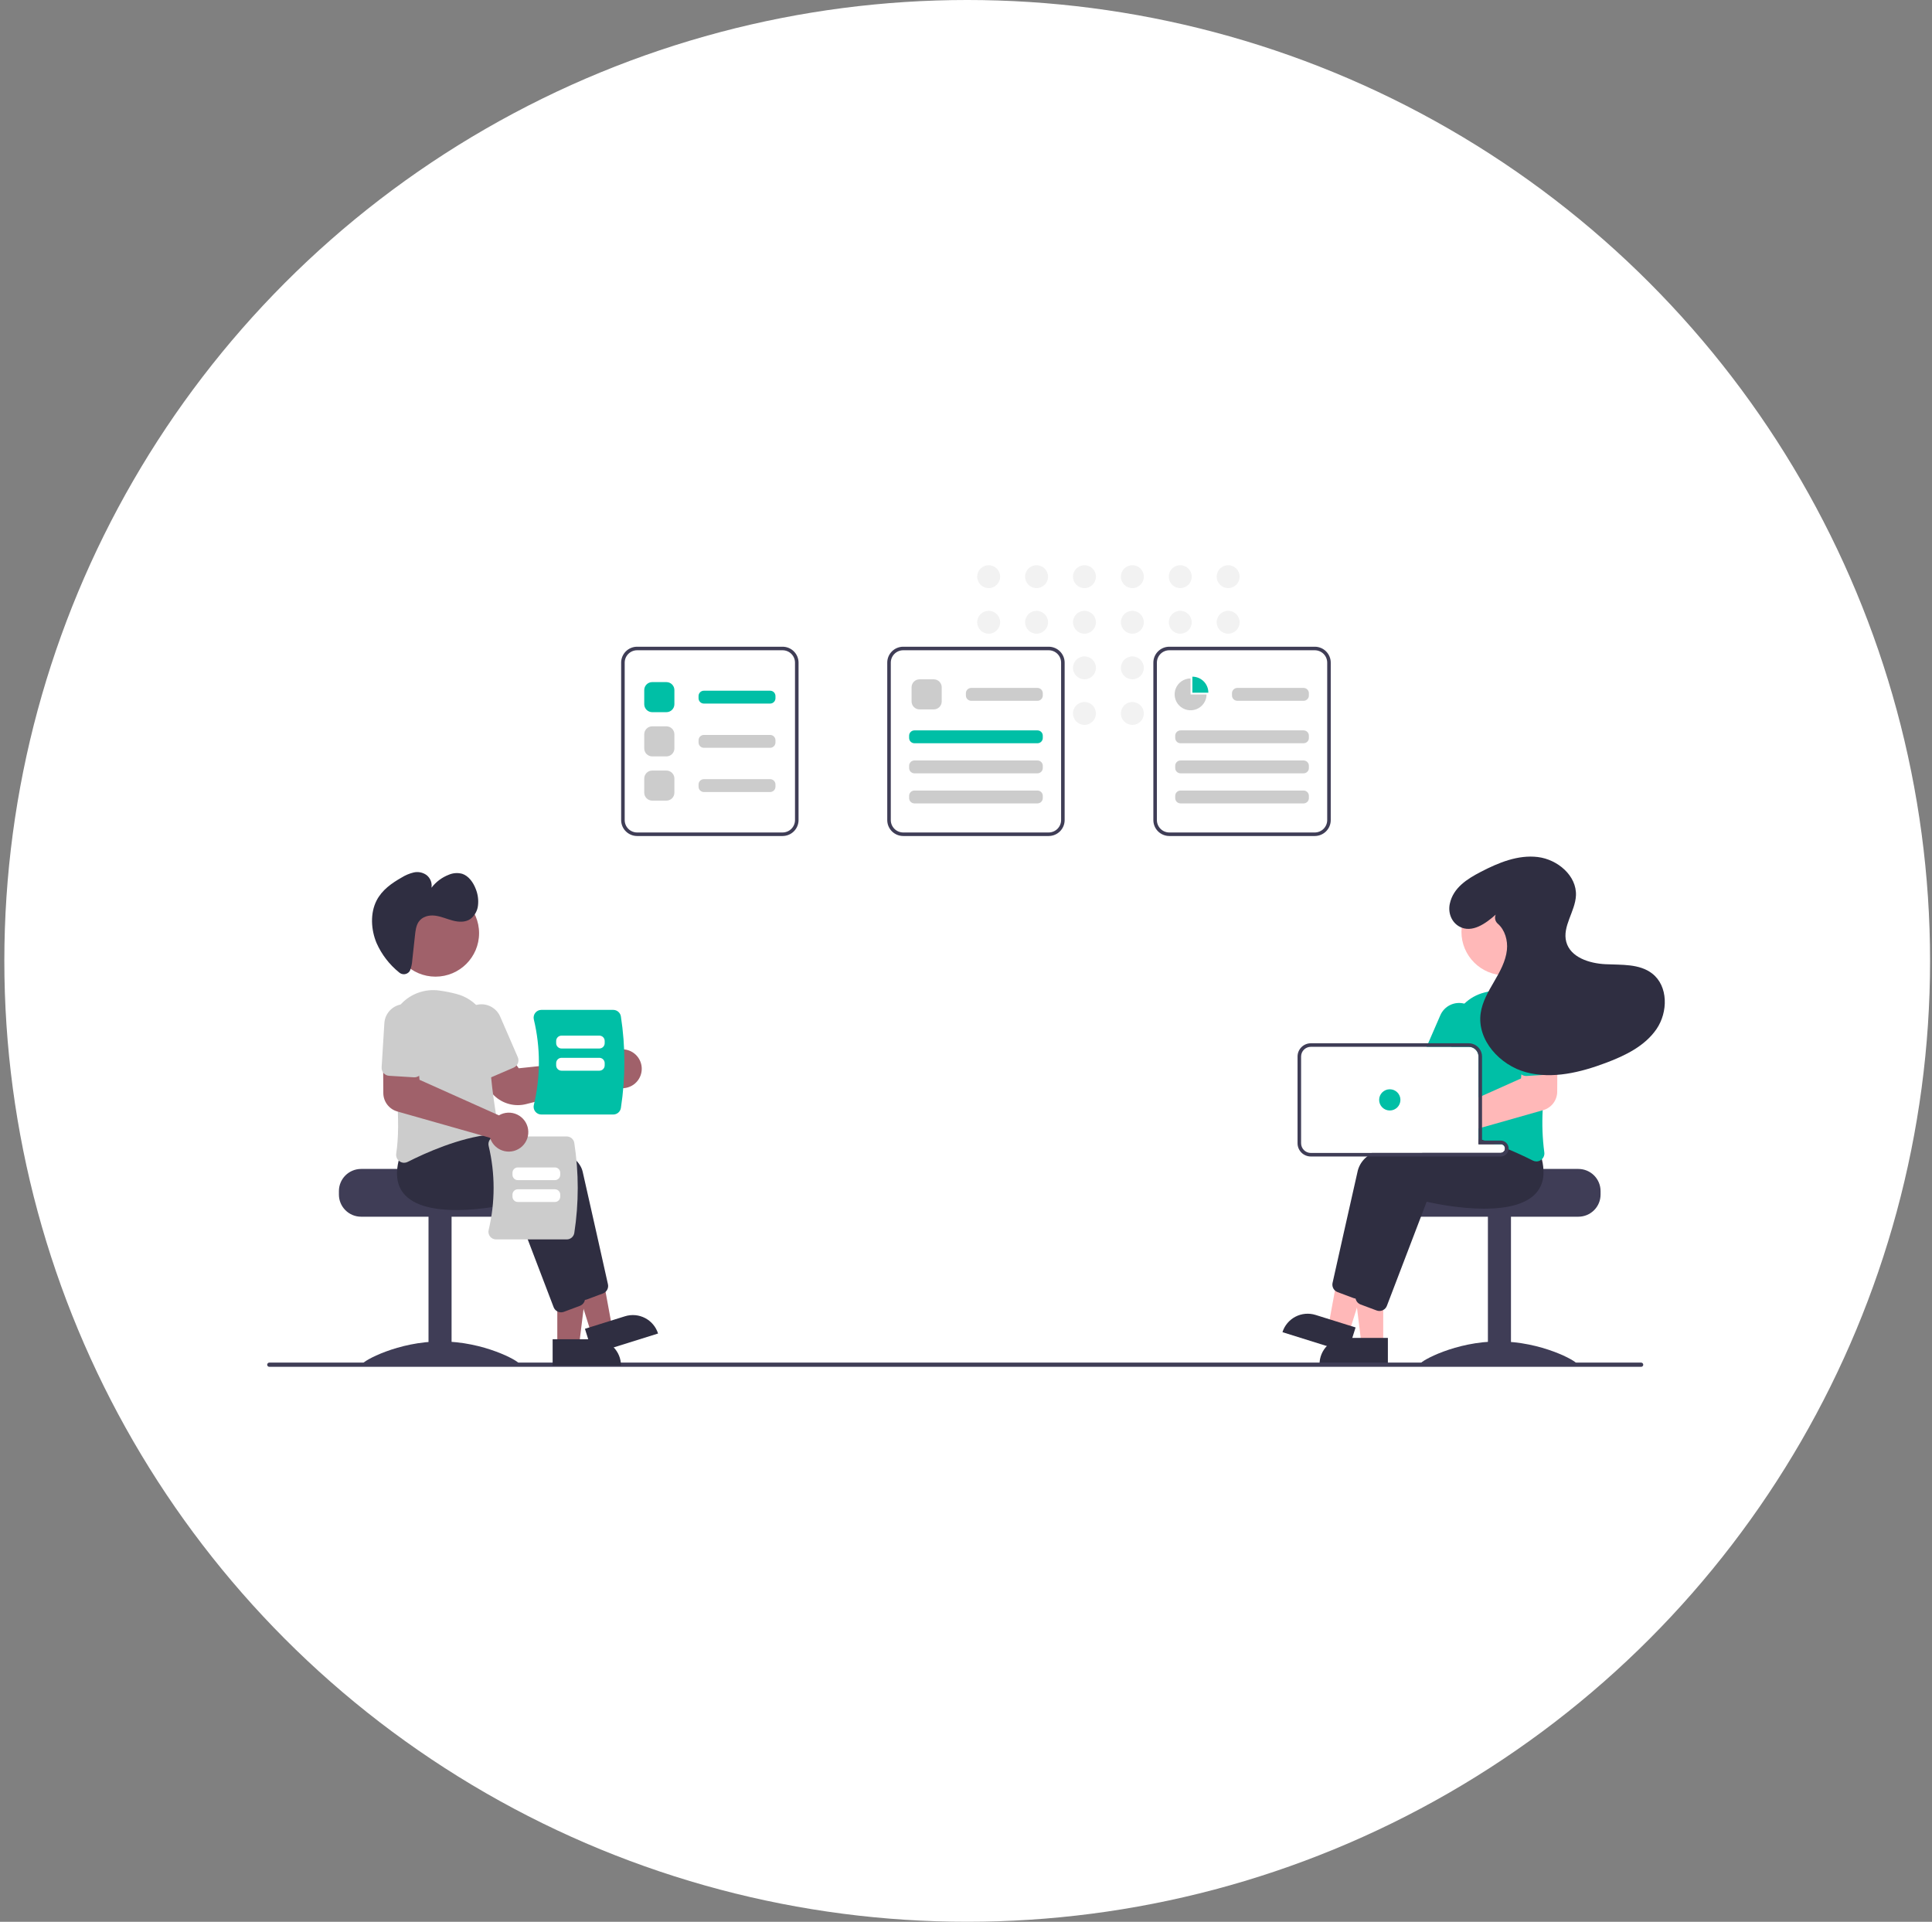 <svg width="188" height="187" viewBox="0 0 188 187" fill="none" xmlns="http://www.w3.org/2000/svg">
<rect x="0" y="0" width="188" height="187" fill="#808080" stroke="none"/>
<ellipse cx="94.117" cy="93.5" rx="93.695" ry="93.5" fill="white"/>
<g clip-path="url(#clip0_175_120)">
<path d="M96.206 57.227C96.822 57.227 97.322 56.728 97.322 56.113C97.322 55.498 96.822 55 96.206 55C95.589 55 95.089 55.498 95.089 56.113C95.089 56.728 95.589 57.227 96.206 57.227Z" fill="#F2F2F2"/>
<path d="M96.206 61.663C96.822 61.663 97.322 61.165 97.322 60.55C97.322 59.935 96.822 59.437 96.206 59.437C95.589 59.437 95.089 59.935 95.089 60.55C95.089 61.165 95.589 61.663 96.206 61.663Z" fill="#F2F2F2"/>
<path d="M100.867 57.227C101.483 57.227 101.983 56.728 101.983 56.113C101.983 55.498 101.483 55 100.867 55C100.25 55 99.75 55.498 99.75 56.113C99.75 56.728 100.25 57.227 100.867 57.227Z" fill="#F2F2F2"/>
<path d="M100.867 61.663C101.483 61.663 101.983 61.165 101.983 60.55C101.983 59.935 101.483 59.437 100.867 59.437C100.25 59.437 99.75 59.935 99.75 60.55C99.75 61.165 100.25 61.663 100.867 61.663Z" fill="#F2F2F2"/>
<path d="M105.528 57.227C106.144 57.227 106.644 56.728 106.644 56.113C106.644 55.498 106.144 55 105.528 55C104.911 55 104.411 55.498 104.411 56.113C104.411 56.728 104.911 57.227 105.528 57.227Z" fill="#F2F2F2"/>
<path d="M105.528 61.663C106.144 61.663 106.644 61.165 106.644 60.55C106.644 59.935 106.144 59.437 105.528 59.437C104.911 59.437 104.411 59.935 104.411 60.55C104.411 61.165 104.911 61.663 105.528 61.663Z" fill="#F2F2F2"/>
<path d="M105.528 66.1C106.144 66.1 106.644 65.601 106.644 64.987C106.644 64.372 106.144 63.873 105.528 63.873C104.911 63.873 104.411 64.372 104.411 64.987C104.411 65.601 104.911 66.1 105.528 66.1Z" fill="#F2F2F2"/>
<path d="M105.528 70.537C106.144 70.537 106.644 70.038 106.644 69.423C106.644 68.808 106.144 68.31 105.528 68.31C104.911 68.31 104.411 68.808 104.411 69.423C104.411 70.038 104.911 70.537 105.528 70.537Z" fill="#F2F2F2"/>
<path d="M110.189 57.227C110.805 57.227 111.305 56.728 111.305 56.113C111.305 55.498 110.805 55 110.189 55C109.572 55 109.072 55.498 109.072 56.113C109.072 56.728 109.572 57.227 110.189 57.227Z" fill="#F2F2F2"/>
<path d="M110.189 61.663C110.805 61.663 111.305 61.165 111.305 60.55C111.305 59.935 110.805 59.437 110.189 59.437C109.572 59.437 109.072 59.935 109.072 60.55C109.072 61.165 109.572 61.663 110.189 61.663Z" fill="#F2F2F2"/>
<path d="M110.189 66.1C110.805 66.1 111.305 65.601 111.305 64.987C111.305 64.372 110.805 63.873 110.189 63.873C109.572 63.873 109.072 64.372 109.072 64.987C109.072 65.601 109.572 66.1 110.189 66.1Z" fill="#F2F2F2"/>
<path d="M110.189 70.537C110.805 70.537 111.305 70.038 111.305 69.423C111.305 68.808 110.805 68.31 110.189 68.31C109.572 68.31 109.072 68.808 109.072 69.423C109.072 70.038 109.572 70.537 110.189 70.537Z" fill="#F2F2F2"/>
<path d="M114.849 57.227C115.466 57.227 115.966 56.728 115.966 56.113C115.966 55.498 115.466 55 114.849 55C114.233 55 113.733 55.498 113.733 56.113C113.733 56.728 114.233 57.227 114.849 57.227Z" fill="#F2F2F2"/>
<path d="M114.849 61.663C115.466 61.663 115.966 61.165 115.966 60.55C115.966 59.935 115.466 59.437 114.849 59.437C114.233 59.437 113.733 59.935 113.733 60.55C113.733 61.165 114.233 61.663 114.849 61.663Z" fill="#F2F2F2"/>
<path d="M119.51 57.227C120.127 57.227 120.627 56.728 120.627 56.113C120.627 55.498 120.127 55 119.51 55C118.894 55 118.394 55.498 118.394 56.113C118.394 56.728 118.894 57.227 119.51 57.227Z" fill="#F2F2F2"/>
<path d="M119.51 61.663C120.127 61.663 120.627 61.165 120.627 60.55C120.627 59.935 120.127 59.437 119.51 59.437C118.894 59.437 118.394 59.935 118.394 60.55C118.394 61.165 118.894 61.663 119.51 61.663Z" fill="#F2F2F2"/>
<path d="M153.591 113.745H145.303C145.303 113.983 136.762 114.176 136.762 114.176C136.627 114.276 136.505 114.392 136.397 114.52C136.073 114.906 135.896 115.393 135.897 115.897V116.241C135.897 116.812 136.124 117.359 136.529 117.763C136.933 118.166 137.482 118.393 138.054 118.393H153.591C154.163 118.393 154.712 118.166 155.116 117.762C155.521 117.359 155.748 116.812 155.749 116.241V115.897C155.748 115.327 155.52 114.78 155.116 114.376C154.711 113.973 154.163 113.746 153.591 113.745Z" fill="#3F3D56"/>
<path d="M147.03 118.308H144.786V132.768H147.03V118.308Z" fill="#3F3D56"/>
<path d="M153.417 132.689C153.417 132.931 150.017 132.782 145.822 132.782C141.627 132.782 138.226 132.931 138.226 132.689C138.226 132.447 141.627 130.53 145.822 130.53C150.017 130.53 153.417 132.447 153.417 132.689Z" fill="#3F3D56"/>
<path d="M134.599 130.787L132.483 130.787L131.476 122.647L134.6 122.647L134.599 130.787Z" fill="#FFB8B8"/>
<path d="M130.971 130.184H135.053V132.747H128.401C128.401 132.067 128.672 131.415 129.154 130.935C129.636 130.454 130.29 130.184 130.971 130.184Z" fill="#2F2E41"/>
<path d="M131.296 129.609L129.276 128.977L130.76 120.91L133.74 121.842L131.296 129.609Z" fill="#FFB8B8"/>
<path d="M128.015 127.951L131.91 129.169L131.14 131.614L124.794 129.628C124.895 129.307 125.058 129.009 125.275 128.751C125.491 128.493 125.757 128.28 126.056 128.124C126.355 127.968 126.682 127.873 127.018 127.843C127.354 127.813 127.693 127.85 128.015 127.951Z" fill="#2F2E41"/>
<path d="M147.923 112.334C147.874 111.924 147.786 111.519 147.66 111.126L147.265 110.63L146.236 109.342L146.191 109.344C146.115 109.347 145.799 109.365 145.311 109.403H145.306C145.004 109.427 144.634 109.458 144.215 109.497C144.104 109.509 143.989 109.52 143.87 109.532V111.329H146.027C146.132 111.329 146.233 111.367 146.312 111.436C146.391 111.505 146.442 111.6 146.455 111.704C146.457 111.723 146.459 111.74 146.459 111.759C146.459 111.873 146.413 111.983 146.332 112.063C146.252 112.144 146.142 112.189 146.027 112.189H133.495C133.335 112.295 133.182 112.41 133.035 112.534C132.594 112.875 132.276 113.35 132.129 113.887C131.397 117.096 130.063 123.079 129.669 124.837C129.641 124.969 129.647 125.107 129.688 125.236C129.729 125.365 129.803 125.481 129.902 125.574C129.976 125.642 130.062 125.695 130.156 125.73L131.713 126.312C131.777 126.336 131.844 126.351 131.912 126.359C131.92 126.359 131.927 126.36 131.936 126.36C131.952 126.362 131.968 126.362 131.984 126.362C132.142 126.361 132.295 126.313 132.425 126.224C132.555 126.135 132.654 126.009 132.711 125.863L133.94 122.647L135.834 117.689L136.583 115.729C137.451 115.932 144.736 117.54 147.175 114.949C147.416 114.694 147.606 114.395 147.735 114.069C147.94 113.515 148.005 112.919 147.923 112.334Z" fill="#2F2E41"/>
<path d="M150.036 112.802C149.998 112.649 149.955 112.491 149.905 112.331L148.48 110.547L148.436 110.549C148.346 110.554 147.919 110.577 147.265 110.63C146.523 110.692 145.485 110.792 144.32 110.948C144.286 110.952 144.249 110.957 144.215 110.962C144.101 110.978 143.985 110.993 143.87 111.01V111.329H146.027C146.132 111.329 146.234 111.367 146.312 111.436C146.391 111.505 146.442 111.6 146.456 111.704C146.457 111.723 146.459 111.74 146.459 111.759C146.459 111.873 146.413 111.983 146.333 112.063C146.252 112.144 146.142 112.189 146.027 112.19H138.401C138.068 112.298 137.747 112.412 137.439 112.534C135.827 113.171 134.62 114.006 134.373 115.092C134.291 115.457 134.199 115.858 134.102 116.285C133.743 117.872 133.307 119.815 132.911 121.582V121.583C132.83 121.948 132.749 122.303 132.671 122.647C132.342 124.128 132.062 125.383 131.913 126.042C131.91 126.061 131.907 126.078 131.903 126.097V126.1C131.886 126.234 131.902 126.369 131.951 126.495L131.953 126.496V126.498C132.001 126.618 132.078 126.724 132.178 126.806C132.244 126.861 132.32 126.905 132.4 126.935L133.957 127.517C134.044 127.549 134.136 127.566 134.228 127.567C134.358 127.567 134.486 127.535 134.6 127.472C134.763 127.384 134.889 127.241 134.955 127.068L138.308 118.295L138.827 116.934C139.695 117.137 146.98 118.743 149.42 116.154C149.901 115.634 150.176 114.956 150.193 114.248C150.21 113.761 150.157 113.274 150.036 112.802Z" fill="#2F2E41"/>
<path d="M149.844 97.616C149.817 97.583 149.787 97.55 149.756 97.519C149.296 97.037 148.729 96.671 148.099 96.45C147.47 96.229 146.797 96.159 146.136 96.247C145.559 96.323 144.988 96.435 144.425 96.583C143.699 96.769 143.034 97.141 142.495 97.662C142.076 98.068 141.746 98.555 141.526 99.095C141.306 99.634 141.2 100.213 141.216 100.795C141.223 101.031 141.225 101.272 141.221 101.517C141.221 101.63 141.22 101.746 141.218 101.861H142.92C142.994 101.861 143.068 101.869 143.139 101.887C143.347 101.936 143.532 102.054 143.664 102.221C143.797 102.388 143.869 102.595 143.869 102.808V110.816C143.985 110.849 144.101 110.881 144.215 110.916C144.251 110.928 144.286 110.938 144.32 110.948C144.36 110.96 144.399 110.972 144.437 110.984C144.788 111.093 145.13 111.208 145.465 111.329H146.027C146.132 111.329 146.233 111.367 146.312 111.436C146.391 111.505 146.442 111.6 146.455 111.704C146.573 111.751 146.687 111.797 146.799 111.843C147.198 112.009 147.576 112.174 147.923 112.334C148.391 112.548 148.807 112.751 149.155 112.928C149.265 112.984 149.386 113.013 149.509 113.014C149.671 113.014 149.828 112.962 149.958 112.866C149.985 112.846 150.011 112.825 150.036 112.802C150.128 112.716 150.198 112.608 150.239 112.489C150.28 112.37 150.292 112.242 150.272 112.117C150.094 110.765 150.042 109.399 150.117 108.037C150.165 106.893 150.269 105.719 150.403 104.584C150.476 103.97 150.557 103.367 150.642 102.787C150.723 102.233 150.809 101.701 150.894 101.198C151.005 100.561 150.968 99.906 150.786 99.286C150.604 98.665 150.282 98.093 149.844 97.616Z" fill="#00BFA6"/>
<path d="M142.768 97.757C142.68 97.719 142.589 97.688 142.496 97.662C142.035 97.539 141.546 97.584 141.117 97.791C140.688 97.997 140.348 98.351 140.158 98.787L138.972 101.517L138.824 101.861H142.92C142.994 101.861 143.068 101.869 143.139 101.887L143.277 101.568L143.802 100.36C144.011 99.878 144.019 99.333 143.825 98.845C143.631 98.357 143.251 97.966 142.768 97.757Z" fill="#00BFA6"/>
<path d="M146.451 94.903C148.793 94.903 150.691 93.01 150.691 90.675C150.691 88.34 148.793 86.447 146.451 86.447C144.11 86.447 142.211 88.34 142.211 90.675C142.211 93.01 144.11 94.903 146.451 94.903Z" fill="#FFB8B8"/>
<path d="M150.642 102.787L148.221 102.852L148.045 104.548L148.006 104.941L144.215 106.638L143.87 106.793V109.811L144.215 109.712L145.306 109.403H145.311L150.117 108.037L150.172 108.022C150.56 107.91 150.902 107.676 151.147 107.355C151.391 107.034 151.525 106.643 151.529 106.24L151.541 104.238L151.551 102.763L150.642 102.787Z" fill="#FFB8B8"/>
<path d="M151.429 99.434C151.413 99.174 151.346 98.92 151.231 98.687C151.117 98.453 150.958 98.244 150.762 98.072C150.368 97.724 149.851 97.547 149.325 97.579C148.8 97.611 148.309 97.85 147.96 98.243C147.611 98.637 147.433 99.152 147.465 99.677L147.729 103.973C147.737 104.086 147.769 104.196 147.823 104.296C147.878 104.395 147.954 104.481 148.045 104.548C148.191 104.657 148.371 104.71 148.553 104.698L150.404 104.584L150.965 104.55C151.067 104.545 151.167 104.519 151.259 104.475C151.351 104.43 151.433 104.367 151.5 104.29C151.515 104.274 151.528 104.256 151.541 104.238C151.651 104.092 151.705 103.911 151.693 103.729L151.429 99.434Z" fill="#00BFA6"/>
<path d="M144.437 110.985H144.215V110.962C144.101 110.978 143.985 110.993 143.87 111.01V111.329H145.465C145.13 111.208 144.787 111.094 144.437 110.985ZM144.437 110.985H144.215V110.962C144.101 110.978 143.985 110.993 143.87 111.01V111.329H145.465C145.13 111.208 144.787 111.094 144.437 110.985ZM146.027 110.985H144.215V102.808C144.214 102.528 144.122 102.256 143.953 102.032C143.784 101.809 143.547 101.646 143.277 101.568C143.162 101.533 143.041 101.516 142.92 101.517H127.556C127.213 101.517 126.884 101.653 126.641 101.895C126.399 102.137 126.262 102.465 126.262 102.808V111.243C126.262 111.585 126.398 111.913 126.641 112.156C126.884 112.398 127.213 112.534 127.556 112.534H146.027C146.219 112.533 146.403 112.463 146.545 112.336C146.688 112.208 146.778 112.033 146.799 111.843C146.802 111.816 146.804 111.787 146.804 111.759C146.804 111.554 146.722 111.357 146.576 111.212C146.431 111.067 146.233 110.985 146.027 110.985ZM146.459 111.759C146.459 111.873 146.413 111.983 146.332 112.063C146.252 112.144 146.142 112.189 146.027 112.19H127.556C127.305 112.189 127.063 112.09 126.885 111.912C126.707 111.735 126.607 111.494 126.607 111.243V102.808C126.607 102.557 126.707 102.316 126.885 102.138C127.063 101.961 127.305 101.861 127.556 101.861H142.92C142.994 101.861 143.068 101.869 143.139 101.887C143.347 101.936 143.532 102.054 143.664 102.221C143.797 102.388 143.869 102.595 143.87 102.808V111.329H146.027C146.132 111.329 146.233 111.367 146.312 111.436C146.391 111.505 146.442 111.6 146.455 111.704C146.457 111.723 146.459 111.74 146.459 111.759ZM144.437 110.985H144.215V110.962C144.101 110.978 143.985 110.993 143.87 111.01V111.329H145.465C145.13 111.208 144.787 111.094 144.437 110.985Z" fill="#3F3D56"/>
<path d="M135.238 108.058C135.81 108.058 136.273 107.596 136.273 107.025C136.273 106.455 135.81 105.993 135.238 105.993C134.666 105.993 134.202 106.455 134.202 107.025C134.202 107.596 134.666 108.058 135.238 108.058Z" fill="#00BFA6"/>
<path d="M145.546 88.998C144.561 89.875 143.241 90.817 142.035 90.174C141.243 89.752 140.891 88.827 141.076 87.951C141.408 86.375 142.774 85.524 144.096 84.836C145.816 83.941 147.713 83.161 149.638 83.394C151.563 83.626 153.444 85.212 153.353 87.144C153.28 88.697 152.008 90.146 152.41 91.649C152.816 93.161 154.656 93.746 156.224 93.823C157.791 93.9 159.517 93.767 160.76 94.722C162.346 95.94 162.321 98.487 161.192 100.135C160.063 101.784 158.156 102.712 156.282 103.417C153.801 104.351 151.073 105.026 148.511 104.339C145.95 103.652 143.707 101.202 144.083 98.583C144.242 97.477 144.825 96.484 145.388 95.518C145.951 94.552 146.518 93.545 146.636 92.434C146.735 91.508 146.44 90.486 145.755 89.889C145.631 89.785 145.543 89.645 145.504 89.488C145.465 89.332 145.477 89.167 145.538 89.017L145.546 88.998Z" fill="#2F2E41"/>
<path d="M26.206 133H159.697C159.751 133 159.803 132.978 159.842 132.94C159.881 132.902 159.902 132.849 159.902 132.795C159.902 132.741 159.881 132.689 159.842 132.65C159.803 132.612 159.751 132.59 159.697 132.59H26.206C26.178 132.59 26.152 132.595 26.127 132.605C26.102 132.616 26.079 132.631 26.06 132.65C26.041 132.669 26.026 132.692 26.015 132.716C26.005 132.741 25.999 132.768 25.999 132.795C25.999 132.822 26.005 132.849 26.015 132.874C26.026 132.899 26.041 132.921 26.06 132.94C26.079 132.959 26.102 132.974 26.127 132.985C26.152 132.995 26.178 133 26.206 133Z" fill="#3F3D56"/>
<path d="M32.979 115.897V116.241C32.98 116.812 33.207 117.359 33.612 117.762C34.016 118.166 34.565 118.393 35.137 118.393H50.673C51.246 118.393 51.794 118.166 52.199 117.763C52.604 117.359 52.831 116.812 52.831 116.241V115.897C52.832 115.393 52.655 114.906 52.331 114.52C52.223 114.392 52.1 114.276 51.966 114.176C51.966 114.176 43.425 113.983 43.425 113.745H35.137C34.565 113.746 34.017 113.973 33.612 114.376C33.208 114.78 32.98 115.327 32.979 115.897Z" fill="#3F3D56"/>
<path d="M41.698 132.768H43.942V118.308H41.698V132.768Z" fill="#3F3D56"/>
<path d="M35.31 132.689C35.31 132.931 38.711 132.782 42.906 132.782C47.101 132.782 50.502 132.931 50.502 132.689C50.502 132.447 47.101 130.53 42.906 130.53C38.711 130.53 35.31 132.447 35.31 132.689Z" fill="#3F3D56"/>
<path d="M54.23 130.918H56.346L57.353 122.778L54.229 122.778L54.23 130.918Z" fill="#A0616A"/>
<path d="M60.428 132.878L53.776 132.878L53.776 130.315L57.858 130.315C58.539 130.315 59.193 130.585 59.675 131.066C60.157 131.546 60.428 132.198 60.428 132.878Z" fill="#2F2E41"/>
<path d="M57.533 129.74L59.553 129.108L58.069 121.041L55.089 121.974L57.533 129.74Z" fill="#A0616A"/>
<path d="M64.035 129.759L57.689 131.745L56.919 129.3L60.814 128.082C61.464 127.878 62.169 127.941 62.773 128.255C63.377 128.57 63.831 129.111 64.035 129.759Z" fill="#2F2E41"/>
<path d="M56.117 125.994L52.246 115.859C51.377 116.063 44.093 117.67 41.654 115.08C40.818 114.192 40.655 112.906 41.169 111.257L42.593 109.473L42.637 109.475C43.175 109.503 55.832 110.211 56.7 114.018C57.431 117.227 58.767 123.211 59.159 124.969C59.199 125.151 59.172 125.341 59.082 125.505C58.993 125.669 58.848 125.795 58.673 125.861L57.116 126.443C57.029 126.476 56.938 126.492 56.845 126.492C56.687 126.492 56.533 126.445 56.404 126.356C56.274 126.267 56.174 126.14 56.117 125.994Z" fill="#2F2E41"/>
<path d="M53.873 127.199L50.002 117.064C49.133 117.268 41.849 118.875 39.41 116.285C38.574 115.397 38.41 114.111 38.925 112.462L40.349 110.678L40.393 110.68C40.931 110.708 53.588 111.416 54.455 115.223C55.187 118.432 56.523 124.416 56.915 126.174C56.955 126.356 56.927 126.546 56.838 126.71C56.749 126.874 56.604 127 56.429 127.066L54.872 127.648C54.785 127.681 54.693 127.697 54.601 127.697C54.443 127.697 54.289 127.65 54.159 127.561C54.029 127.472 53.93 127.345 53.873 127.199Z" fill="#2F2E41"/>
<path d="M50.391 107.537C49.817 107.537 49.253 107.388 48.754 107.105C48.255 106.822 47.839 106.415 47.545 105.924L46.316 103.847L49.238 102.254L50.479 103.95L58.899 103.066C58.94 102.992 58.986 102.921 59.037 102.853C59.198 102.641 59.403 102.466 59.637 102.338C59.871 102.21 60.13 102.132 60.396 102.111C60.663 102.088 60.932 102.122 61.185 102.212C61.438 102.301 61.669 102.444 61.862 102.629C62.171 102.925 62.372 103.317 62.43 103.741C62.488 104.165 62.401 104.596 62.183 104.964C62.046 105.194 61.863 105.392 61.644 105.546C61.425 105.699 61.176 105.805 60.914 105.856C60.651 105.908 60.381 105.903 60.12 105.843C59.859 105.782 59.614 105.668 59.401 105.507C59.352 105.469 59.304 105.429 59.259 105.386L51.195 107.436C50.932 107.503 50.662 107.537 50.391 107.537Z" fill="#A0616A"/>
<path d="M38.87 112.997C38.754 112.913 38.663 112.799 38.607 112.667C38.552 112.535 38.534 112.39 38.556 112.248C39.037 109.091 38.484 104.568 37.936 101.329C37.824 100.672 37.867 99.998 38.063 99.36C38.259 98.723 38.602 98.141 39.065 97.659C39.527 97.178 40.096 96.811 40.726 96.589C41.356 96.366 42.03 96.294 42.693 96.378C43.27 96.454 43.842 96.566 44.404 96.714C45.339 96.949 46.166 97.494 46.749 98.259C47.332 99.025 47.636 99.965 47.612 100.926C47.53 104.051 48.167 107.951 48.444 109.482C48.463 109.587 48.46 109.695 48.435 109.799C48.41 109.903 48.364 110.001 48.3 110.086C48.237 110.171 48.157 110.241 48.065 110.293C47.973 110.345 47.871 110.377 47.766 110.387C44.691 110.7 41.376 112.195 39.674 113.059C39.565 113.115 39.443 113.144 39.32 113.145C39.158 113.144 39.001 113.093 38.87 112.997Z" fill="#CCCCCC"/>
<path d="M47.169 104.853C47.074 104.815 46.987 104.76 46.913 104.689C46.84 104.618 46.782 104.533 46.741 104.44L45.027 100.491C44.923 100.252 44.868 99.995 44.863 99.735C44.859 99.475 44.906 99.217 45.002 98.975C45.098 98.733 45.241 98.512 45.422 98.326C45.604 98.139 45.82 97.989 46.06 97.886C46.299 97.783 46.556 97.727 46.817 97.723C47.078 97.719 47.337 97.767 47.58 97.862C47.822 97.958 48.043 98.101 48.23 98.282C48.418 98.463 48.567 98.679 48.671 98.918L50.385 102.867C50.467 103.056 50.47 103.269 50.394 103.46C50.318 103.651 50.17 103.804 49.981 103.886L47.763 104.843C47.669 104.884 47.569 104.906 47.467 104.907C47.365 104.909 47.263 104.89 47.169 104.853Z" fill="#CCCCCC"/>
<path d="M42.378 95.034C44.719 95.034 46.618 93.141 46.618 90.806C46.618 88.471 44.719 86.578 42.378 86.578C40.036 86.578 38.138 88.471 38.138 90.806C38.138 93.141 40.036 95.034 42.378 95.034Z" fill="#A0616A"/>
<path d="M39.815 94.563C39.755 94.632 39.682 94.688 39.6 94.728C39.517 94.769 39.428 94.792 39.336 94.798C39.245 94.803 39.153 94.79 39.066 94.759C38.98 94.728 38.901 94.681 38.833 94.619C37.888 93.856 37.138 92.879 36.645 91.77C36.094 90.46 36.014 88.861 36.641 87.633C37.171 86.595 38.123 85.934 39.074 85.394C39.438 85.165 39.837 84.997 40.256 84.896C40.467 84.848 40.686 84.845 40.899 84.886C41.111 84.928 41.313 85.014 41.491 85.138C41.679 85.281 41.825 85.472 41.912 85.691C42 85.91 42.026 86.149 41.987 86.382C42.422 85.811 43.008 85.372 43.679 85.115C44.091 84.939 44.552 84.908 44.983 85.028C45.594 85.232 46.046 85.846 46.297 86.507C46.5 87.012 46.575 87.56 46.514 88.101C46.487 88.36 46.408 88.61 46.281 88.837C46.155 89.064 45.983 89.263 45.777 89.422C45.279 89.764 44.638 89.73 44.059 89.578C43.48 89.426 42.918 89.169 42.329 89.098C41.74 89.026 41.087 89.181 40.736 89.705C40.489 90.074 40.43 90.56 40.38 91.023L40.118 93.433C40.099 93.778 40.025 94.118 39.897 94.439C39.876 94.483 39.848 94.525 39.815 94.563Z" fill="#2F2E41"/>
<path d="M55.151 120.603H48.268C48.157 120.603 48.046 120.578 47.946 120.529C47.846 120.481 47.758 120.41 47.689 120.323C47.619 120.234 47.569 120.13 47.545 120.02C47.521 119.909 47.523 119.795 47.55 119.685C48.193 116.996 48.193 114.193 47.55 111.504C47.523 111.394 47.521 111.279 47.545 111.169C47.569 111.058 47.619 110.955 47.689 110.866C47.758 110.779 47.846 110.708 47.946 110.659C48.046 110.611 48.157 110.586 48.268 110.586H55.151C55.327 110.587 55.497 110.649 55.631 110.763C55.765 110.876 55.854 111.034 55.883 111.207C56.331 114.115 56.331 117.074 55.883 119.982C55.854 120.155 55.765 120.312 55.631 120.426C55.497 120.54 55.327 120.602 55.151 120.603Z" fill="#CCCCCC"/>
<path d="M49.868 114.318V114.116C49.868 113.979 49.923 113.848 50.02 113.751C50.117 113.654 50.249 113.6 50.386 113.6H53.998C54.135 113.6 54.267 113.654 54.364 113.751C54.461 113.848 54.516 113.979 54.516 114.116V114.318C54.516 114.455 54.461 114.586 54.364 114.683C54.267 114.78 54.135 114.834 53.998 114.834H50.386C50.249 114.834 50.117 114.78 50.02 114.683C49.923 114.586 49.868 114.455 49.868 114.318Z" fill="white"/>
<path d="M49.868 116.443V116.241C49.868 116.104 49.923 115.973 50.02 115.876C50.117 115.779 50.249 115.725 50.386 115.725H53.998C54.135 115.725 54.267 115.779 54.364 115.876C54.461 115.973 54.516 116.104 54.516 116.241V116.443C54.516 116.58 54.461 116.711 54.364 116.808C54.267 116.905 54.135 116.959 53.998 116.959H50.386C50.249 116.959 50.117 116.905 50.02 116.808C49.923 116.711 49.868 116.58 49.868 116.443Z" fill="white"/>
<path d="M52.089 108.165C52.017 108.075 51.967 107.969 51.943 107.857C51.918 107.745 51.92 107.628 51.947 107.517C52.602 104.783 52.602 101.934 51.947 99.201C51.92 99.089 51.918 98.973 51.943 98.861C51.967 98.748 52.017 98.643 52.089 98.553C52.159 98.464 52.248 98.392 52.35 98.343C52.452 98.293 52.564 98.268 52.677 98.268H59.673C59.852 98.269 60.025 98.332 60.161 98.448C60.297 98.563 60.388 98.723 60.417 98.899C60.873 101.855 60.873 104.863 60.417 107.818C60.388 107.994 60.297 108.154 60.161 108.27C60.025 108.385 59.852 108.449 59.673 108.449H52.677C52.564 108.45 52.452 108.424 52.35 108.375C52.248 108.326 52.159 108.254 52.089 108.165Z" fill="#00BFA6"/>
<path d="M58.324 102.025H54.638C54.501 102.025 54.369 101.97 54.272 101.873C54.175 101.776 54.12 101.645 54.12 101.508V101.289C54.12 101.152 54.175 101.021 54.272 100.924C54.369 100.827 54.501 100.773 54.638 100.773H58.324C58.461 100.773 58.592 100.827 58.69 100.924C58.787 101.021 58.841 101.152 58.841 101.289V101.508C58.841 101.645 58.787 101.776 58.69 101.873C58.592 101.97 58.461 102.025 58.324 102.025Z" fill="white"/>
<path d="M58.324 104.185H54.638C54.501 104.185 54.369 104.13 54.272 104.033C54.175 103.936 54.12 103.805 54.12 103.668V103.449C54.12 103.312 54.175 103.181 54.272 103.084C54.369 102.987 54.501 102.933 54.638 102.932H58.324C58.461 102.933 58.592 102.987 58.69 103.084C58.787 103.181 58.841 103.312 58.841 103.449V103.668C58.841 103.805 58.787 103.936 58.69 104.033C58.592 104.13 58.461 104.185 58.324 104.185Z" fill="white"/>
<path d="M48.879 111.952C48.627 111.864 48.396 111.724 48.202 111.541C48.007 111.359 47.854 111.137 47.751 110.892C47.727 110.834 47.706 110.776 47.689 110.716L38.657 108.152C38.269 108.041 37.927 107.807 37.682 107.486C37.438 107.166 37.304 106.775 37.3 106.372L37.278 102.894L40.607 102.983L40.824 105.072L48.547 108.53C48.62 108.487 48.696 108.448 48.774 108.416C49.058 108.297 49.367 108.249 49.675 108.275C49.982 108.302 50.278 108.403 50.538 108.57C50.797 108.736 51.012 108.963 51.163 109.231C51.315 109.499 51.399 109.8 51.408 110.107C51.417 110.415 51.352 110.72 51.216 110.996C51.08 111.273 50.879 111.512 50.63 111.693C50.381 111.875 50.092 111.993 49.787 112.038C49.481 112.083 49.17 112.054 48.879 111.952Z" fill="#A0616A"/>
<path d="M37.329 104.421C37.261 104.345 37.209 104.256 37.176 104.16C37.143 104.064 37.129 103.962 37.136 103.86L37.401 99.565C37.416 99.305 37.483 99.051 37.597 98.817C37.712 98.583 37.871 98.374 38.066 98.201C38.262 98.029 38.489 97.896 38.736 97.811C38.983 97.727 39.244 97.691 39.504 97.707C39.765 97.723 40.02 97.79 40.254 97.905C40.489 98.019 40.698 98.178 40.871 98.373C41.044 98.568 41.176 98.796 41.261 99.042C41.345 99.288 41.38 99.548 41.364 99.808L41.099 104.103C41.086 104.308 40.992 104.5 40.838 104.636C40.684 104.772 40.481 104.841 40.276 104.829L37.864 104.681C37.762 104.675 37.662 104.649 37.57 104.605C37.479 104.56 37.397 104.498 37.329 104.421Z" fill="#CCCCCC"/>
<path d="M76.152 81.349H61.996C61.585 81.348 61.19 81.185 60.898 80.895C60.607 80.604 60.443 80.21 60.443 79.8V64.479C60.443 64.068 60.607 63.674 60.898 63.384C61.19 63.093 61.585 62.93 61.996 62.93H76.152C76.564 62.93 76.959 63.093 77.25 63.384C77.541 63.674 77.705 64.068 77.706 64.479V79.8C77.705 80.21 77.541 80.604 77.25 80.895C76.959 81.185 76.564 81.348 76.152 81.349ZM61.996 63.274C61.676 63.274 61.369 63.401 61.142 63.627C60.916 63.853 60.788 64.159 60.788 64.479V79.8C60.788 80.119 60.916 80.425 61.142 80.651C61.369 80.877 61.676 81.004 61.996 81.005H76.152C76.472 81.004 76.779 80.877 77.006 80.651C77.233 80.425 77.36 80.119 77.36 79.8V64.479C77.36 64.159 77.233 63.853 77.006 63.627C76.779 63.401 76.472 63.274 76.152 63.274H61.996Z" fill="#3F3D56"/>
<path d="M102.046 81.349H87.89C87.478 81.348 87.084 81.185 86.792 80.895C86.501 80.604 86.337 80.21 86.337 79.8V64.479C86.337 64.068 86.501 63.674 86.792 63.384C87.084 63.093 87.478 62.93 87.89 62.93H102.046C102.458 62.93 102.853 63.093 103.144 63.384C103.435 63.674 103.599 64.068 103.599 64.479V79.8C103.599 80.21 103.435 80.604 103.144 80.895C102.853 81.185 102.458 81.348 102.046 81.349ZM87.89 63.274C87.57 63.274 87.263 63.401 87.036 63.627C86.81 63.853 86.682 64.159 86.682 64.479V79.8C86.682 80.119 86.81 80.425 87.036 80.651C87.263 80.877 87.57 81.004 87.89 81.005H102.046C102.366 81.004 102.673 80.877 102.9 80.651C103.126 80.425 103.254 80.119 103.254 79.8V64.479C103.254 64.159 103.126 63.853 102.9 63.627C102.673 63.401 102.366 63.274 102.046 63.274H87.89Z" fill="#3F3D56"/>
<path d="M64.847 69.299H63.466C63.26 69.299 63.063 69.217 62.917 69.072C62.772 68.927 62.69 68.73 62.69 68.524V67.147C62.69 66.942 62.772 66.745 62.917 66.6C63.063 66.454 63.26 66.373 63.466 66.372H64.847C65.053 66.373 65.251 66.454 65.396 66.6C65.542 66.745 65.624 66.942 65.624 67.147V68.524C65.624 68.73 65.542 68.927 65.396 69.072C65.251 69.217 65.053 69.299 64.847 69.299Z" fill="#00BFA6"/>
<path d="M64.847 73.602H63.466C63.26 73.602 63.063 73.52 62.917 73.375C62.772 73.23 62.69 73.033 62.69 72.828V71.451C62.69 71.245 62.772 71.048 62.917 70.903C63.063 70.758 63.26 70.676 63.466 70.676H64.847C65.053 70.676 65.251 70.758 65.396 70.903C65.542 71.048 65.624 71.245 65.624 71.451V72.828C65.624 73.033 65.542 73.23 65.396 73.375C65.251 73.52 65.053 73.602 64.847 73.602Z" fill="#CCCCCC"/>
<path d="M74.941 68.462H68.493C68.356 68.462 68.224 68.407 68.127 68.31C68.03 68.213 67.976 68.082 67.975 67.945V67.726C67.976 67.589 68.03 67.458 68.127 67.361C68.224 67.264 68.356 67.21 68.493 67.21H74.941C75.078 67.21 75.21 67.264 75.307 67.361C75.404 67.458 75.459 67.589 75.459 67.726V67.945C75.459 68.082 75.404 68.213 75.307 68.31C75.21 68.407 75.078 68.462 74.941 68.462Z" fill="#00BFA6"/>
<path d="M90.861 69.029H89.48C89.273 69.029 89.076 68.947 88.93 68.802C88.785 68.656 88.703 68.46 88.703 68.254V66.877C88.703 66.672 88.785 66.475 88.93 66.33C89.076 66.184 89.273 66.103 89.48 66.102H90.861C91.066 66.103 91.264 66.184 91.409 66.33C91.555 66.475 91.637 66.672 91.637 66.877V68.254C91.637 68.46 91.555 68.656 91.409 68.802C91.264 68.947 91.066 69.029 90.861 69.029Z" fill="#CCCCCC"/>
<path d="M100.954 68.192H94.506C94.369 68.192 94.237 68.137 94.14 68.04C94.043 67.944 93.989 67.812 93.989 67.675V67.456C93.989 67.319 94.043 67.188 94.14 67.091C94.237 66.994 94.369 66.94 94.506 66.939H100.954C101.091 66.94 101.223 66.994 101.32 67.091C101.417 67.188 101.472 67.319 101.472 67.456V67.675C101.472 67.812 101.417 67.944 101.32 68.04C101.223 68.137 101.091 68.192 100.954 68.192Z" fill="#CCCCCC"/>
<path d="M100.954 72.323H88.982C88.845 72.323 88.713 72.269 88.616 72.172C88.519 72.075 88.465 71.944 88.465 71.807V71.587C88.465 71.451 88.519 71.319 88.616 71.222C88.713 71.126 88.845 71.071 88.982 71.071H100.954C101.091 71.071 101.223 71.126 101.32 71.222C101.417 71.319 101.472 71.451 101.472 71.587V71.807C101.472 71.944 101.417 72.075 101.32 72.172C101.223 72.269 101.091 72.323 100.954 72.323Z" fill="#00BFA6"/>
<path d="M100.954 75.25H88.982C88.845 75.249 88.713 75.195 88.616 75.098C88.519 75.001 88.465 74.87 88.465 74.733V74.514C88.465 74.377 88.519 74.246 88.616 74.149C88.713 74.052 88.845 73.998 88.982 73.997H100.954C101.091 73.998 101.223 74.052 101.32 74.149C101.417 74.246 101.472 74.377 101.472 74.514V74.733C101.472 74.87 101.417 75.001 101.32 75.098C101.223 75.195 101.091 75.249 100.954 75.25Z" fill="#CCCCCC"/>
<path d="M100.954 78.176H88.982C88.845 78.176 88.713 78.121 88.616 78.025C88.519 77.928 88.465 77.796 88.465 77.66V77.44C88.465 77.303 88.519 77.172 88.616 77.075C88.713 76.978 88.845 76.924 88.982 76.924H100.954C101.091 76.924 101.223 76.978 101.32 77.075C101.417 77.172 101.472 77.303 101.472 77.44V77.66C101.472 77.796 101.417 77.928 101.32 78.025C101.223 78.121 101.091 78.176 100.954 78.176Z" fill="#CCCCCC"/>
<path d="M127.94 81.349H113.784C113.373 81.348 112.978 81.185 112.686 80.895C112.395 80.604 112.231 80.21 112.231 79.8V64.479C112.231 64.068 112.395 63.674 112.686 63.384C112.978 63.093 113.373 62.93 113.784 62.93H127.94C128.352 62.93 128.747 63.093 129.038 63.384C129.329 63.674 129.493 64.068 129.493 64.479V79.8C129.493 80.21 129.329 80.604 129.038 80.895C128.747 81.185 128.352 81.348 127.94 81.349ZM113.784 63.274C113.464 63.274 113.157 63.401 112.93 63.627C112.704 63.853 112.576 64.159 112.576 64.479V79.8C112.576 80.119 112.704 80.425 112.93 80.651C113.157 80.877 113.464 81.004 113.784 81.005H127.94C128.26 81.004 128.567 80.877 128.794 80.651C129.02 80.425 129.148 80.119 129.148 79.8V64.479C129.148 64.159 129.02 63.853 128.794 63.627C128.567 63.401 128.26 63.274 127.94 63.274H113.784Z" fill="#3F3D56"/>
<path d="M126.848 68.192H120.4C120.263 68.192 120.132 68.137 120.034 68.04C119.937 67.944 119.883 67.812 119.883 67.675V67.456C119.883 67.319 119.937 67.188 120.034 67.091C120.132 66.994 120.263 66.94 120.4 66.939H126.848C126.985 66.94 127.117 66.994 127.214 67.091C127.311 67.188 127.366 67.319 127.366 67.456V67.675C127.366 67.812 127.311 67.944 127.214 68.04C127.117 68.137 126.985 68.192 126.848 68.192Z" fill="#CCCCCC"/>
<path d="M126.848 72.323H114.876C114.739 72.323 114.607 72.269 114.51 72.172C114.413 72.075 114.359 71.944 114.359 71.807V71.587C114.359 71.451 114.413 71.319 114.51 71.222C114.607 71.126 114.739 71.071 114.876 71.071H126.848C126.985 71.071 127.117 71.126 127.214 71.222C127.311 71.319 127.366 71.451 127.366 71.587V71.807C127.366 71.944 127.311 72.075 127.214 72.172C127.117 72.269 126.985 72.323 126.848 72.323Z" fill="#CCCCCC"/>
<path d="M126.848 75.25H114.876C114.739 75.249 114.607 75.195 114.51 75.098C114.413 75.001 114.359 74.87 114.359 74.733V74.514C114.359 74.377 114.413 74.246 114.51 74.149C114.607 74.052 114.739 73.998 114.876 73.997H126.848C126.985 73.998 127.117 74.052 127.214 74.149C127.311 74.246 127.366 74.377 127.366 74.514V74.733C127.366 74.87 127.311 75.001 127.214 75.098C127.117 75.195 126.985 75.249 126.848 75.25Z" fill="#CCCCCC"/>
<path d="M126.848 78.176H114.876C114.739 78.176 114.607 78.121 114.51 78.025C114.413 77.928 114.359 77.796 114.359 77.66V77.44C114.359 77.303 114.413 77.172 114.51 77.075C114.607 76.978 114.739 76.924 114.876 76.924H126.848C126.985 76.924 127.117 76.978 127.214 77.075C127.311 77.172 127.366 77.303 127.366 77.44V77.66C127.366 77.796 127.311 77.928 127.214 78.025C127.117 78.121 126.985 78.176 126.848 78.176Z" fill="#CCCCCC"/>
<path d="M74.941 72.765H68.493C68.356 72.765 68.224 72.711 68.127 72.614C68.03 72.517 67.976 72.386 67.975 72.249V72.03C67.976 71.893 68.03 71.761 68.127 71.665C68.224 71.568 68.356 71.513 68.493 71.513H74.941C75.078 71.513 75.21 71.568 75.307 71.665C75.404 71.761 75.459 71.893 75.459 72.03V72.249C75.459 72.386 75.404 72.517 75.307 72.614C75.21 72.711 75.078 72.765 74.941 72.765Z" fill="#CCCCCC"/>
<path d="M64.847 77.906H63.466C63.26 77.906 63.063 77.824 62.917 77.679C62.772 77.534 62.69 77.337 62.69 77.131V75.754C62.69 75.549 62.772 75.352 62.917 75.207C63.063 75.061 63.26 74.98 63.466 74.98H64.847C65.053 74.98 65.251 75.061 65.396 75.207C65.542 75.352 65.624 75.549 65.624 75.754V77.131C65.624 77.337 65.542 77.534 65.396 77.679C65.251 77.824 65.053 77.906 64.847 77.906Z" fill="#CCCCCC"/>
<path d="M74.941 77.069H68.493C68.356 77.069 68.224 77.014 68.127 76.917C68.03 76.821 67.976 76.689 67.975 76.552V76.333C67.976 76.196 68.03 76.065 68.127 75.968C68.224 75.871 68.356 75.817 68.493 75.817H74.941C75.078 75.817 75.21 75.871 75.307 75.968C75.404 76.065 75.459 76.196 75.459 76.333V76.552C75.459 76.689 75.404 76.821 75.307 76.917C75.21 77.014 75.078 77.069 74.941 77.069Z" fill="#CCCCCC"/>
<path d="M117.582 67.405C117.582 67.401 117.582 67.397 117.582 67.394C117.582 67.19 117.542 66.989 117.464 66.801C117.386 66.613 117.271 66.442 117.127 66.298C116.983 66.154 116.812 66.04 116.623 65.962C116.435 65.884 116.233 65.844 116.029 65.844V67.405H117.582Z" fill="#00BFA6"/>
<path d="M115.856 67.577V66.016C115.549 66.016 115.249 66.107 114.994 66.276C114.739 66.446 114.539 66.687 114.421 66.97C114.303 67.252 114.272 67.563 114.331 67.863C114.39 68.163 114.536 68.44 114.752 68.657C114.969 68.874 115.244 69.022 115.545 69.084C115.845 69.145 116.158 69.116 116.442 69C116.726 68.885 116.969 68.688 117.141 68.435C117.314 68.182 117.407 67.883 117.409 67.577H115.856Z" fill="#CCCCCC"/>
</g>
<defs>
<clipPath id="clip0_175_120">
<rect width="136" height="78" fill="white" transform="translate(26 55)"/>
</clipPath>
</defs>
</svg>
